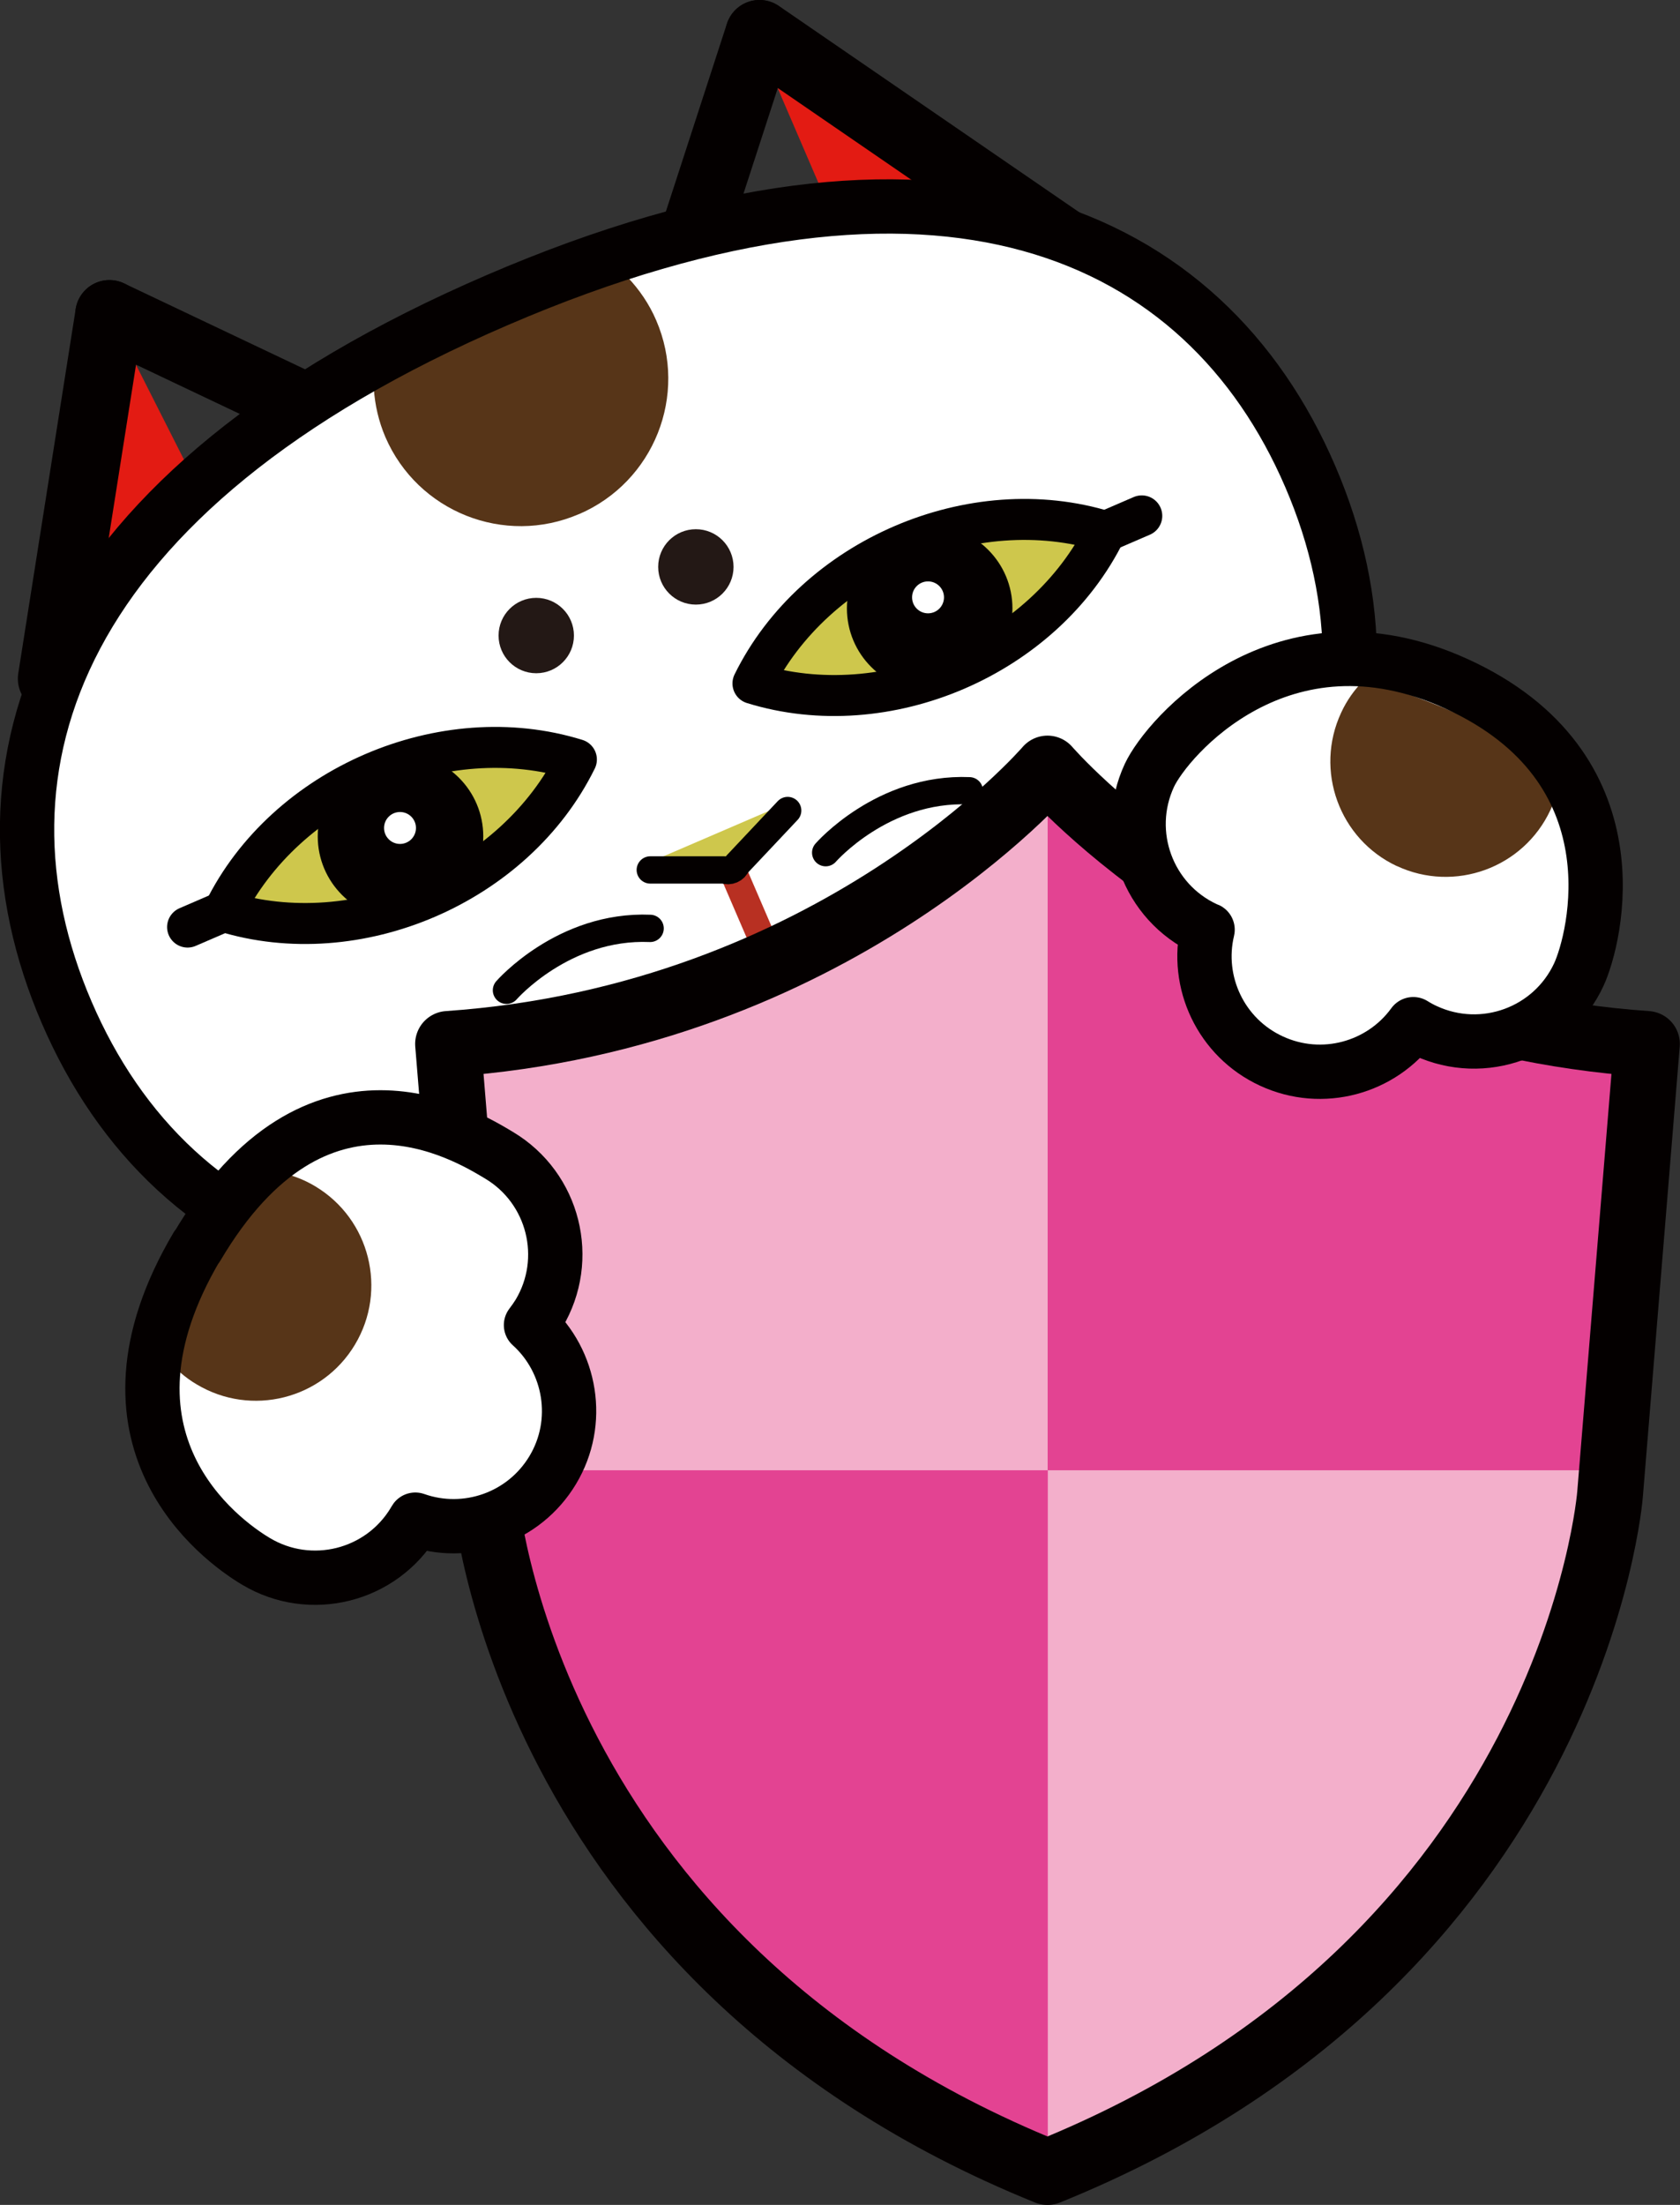 <svg xmlns="http://www.w3.org/2000/svg" xmlns:xlink="http://www.w3.org/1999/xlink" viewBox="0 0 102.1 133.95">
  <rect x="0" y="0" width="102.1" height="133.95" fill="#333333" stroke="none"/>
  <defs>
    <style>
      .cls-1 {
        stroke: #b83022;
      }

      .cls-1, .cls-2 {
        stroke-width: 1.66px;
      }

      .cls-1, .cls-2, .cls-3, .cls-4, .cls-5, .cls-6, .cls-7, .cls-8 {
        stroke-linecap: round;
        stroke-linejoin: round;
      }

      .cls-1, .cls-9, .cls-7, .cls-8 {
        fill: #fff;
      }

      .cls-2, .cls-3, .cls-4, .cls-5 {
        fill: none;
      }

      .cls-2, .cls-3, .cls-4, .cls-5, .cls-6, .cls-7, .cls-8 {
        stroke: #040000;
      }

      .cls-10 {
        fill: #e34392;
      }

      .cls-3 {
        stroke-width: 4.15px;
      }

      .cls-4 {
        stroke-width: 4px;
      }

      .cls-11 {
        fill: #f3afcb;
      }

      .cls-5, .cls-8 {
        stroke-width: 3.3px;
      }

      .cls-12 {
        fill: #231815;
      }

      .cls-13 {
        clip-path: url(#clippath-1);
      }

      .cls-14 {
        clip-path: url(#clippath-2);
      }

      .cls-6, .cls-15 {
        fill: #cec74c;
      }

      .cls-6, .cls-7 {
        stroke-width: 2.49px;
      }

      .cls-16 {
        fill: #e31b13;
      }

      .cls-17 {
        fill: #040000;
      }

      .cls-18 {
        fill: #573518;
      }

      .cls-19 {
        clip-path: url(#clippath);
      }
    </style>
    <clipPath id="clippath">
      <path class="cls-8" d="M79.63,28.95c6.42,14.91.74,31.68-26.17,43.27-26.9,11.59-42.99,4.19-49.41-10.72-6.42-14.91-.74-31.68,26.17-43.27,26.9-11.59,42.99-4.19,49.41,10.72Z"/>
    </clipPath>
    <clipPath id="clippath-1">
      <path class="cls-8" d="M11.96,75.73c-6.92,11.73,1.41,17.82,3.59,19.12,3.32,1.99,7.63.91,9.62-2.41.02-.04.04-.08.07-.12,3.08,1.09,6.6-.1,8.35-3.01s1.12-6.61-1.32-8.81c.17-.22.33-.45.48-.69,1.99-3.32.91-7.63-2.41-9.62-2.04-1.22-11.08-6.79-18.37,5.56Z"/>
    </clipPath>
    <clipPath id="clippath-2">
      <path class="cls-8" d="M88.49,41.53c-10.6-4.81-17.57,3.28-18.64,5.58-1.63,3.52-.1,7.69,3.41,9.32.04.02.09.03.13.05-.76,3.18.8,6.56,3.88,7.98,3.09,1.43,6.69.42,8.62-2.24.24.15.48.28.74.4,3.52,1.63,7.69.1,9.32-3.41,1-2.16,3.7-12.61-7.46-17.68Z"/>
    </clipPath>
  </defs>
  <g>
    <g>
      <g>
        <polyline class="cls-16" points="23.86 52.97 3.22 41.21 6.7 19.07"/>
        <polyline class="cls-16" points="60.89 37.02 64.38 14.87 45.9 2.19"/>
        <polyline class="cls-3" points="23.81 52.99 3.16 41.23 6.65 19.09"/>
        <polyline class="cls-3" points="6.65 19.09 29.45 29.91 23.81 52.99"/>
        <polyline class="cls-3" points="61.15 36.91 64.64 14.76 46.16 2.07"/>
        <polyline class="cls-3" points="46.15 2.08 38.35 26.08 58.99 37.84"/>
        <g>
          <path class="cls-9" d="M79.63,28.95c6.42,14.91.74,31.68-26.17,43.27-26.9,11.59-42.99,4.19-49.41-10.72-6.42-14.91-.74-31.68,26.17-43.27,26.9-11.59,42.99-4.19,49.41,10.72Z"/>
          <g class="cls-19">
            <path class="cls-18" d="M35.2,31.23c4.54-1.96,6.64-7.23,4.68-11.77-.43-1-1.03-1.87-1.74-2.62-2.37.57-4.92,1.42-7.65,2.6-3.02,1.3-5.59,2.71-7.77,4.19.07.98.29,1.96.7,2.92,1.96,4.54,7.23,6.64,11.77,4.68Z"/>
          </g>
          <path class="cls-5" d="M79.63,28.95c6.42,14.91.74,31.68-26.17,43.27-26.9,11.59-42.99,4.19-49.41-10.72-6.42-14.91-.74-31.68,26.17-43.27,26.9-11.59,42.99-4.19,49.41,10.72Z"/>
        </g>
        <line class="cls-1" x1="43.91" y1="51.46" x2="47.48" y2="59.75"/>
        <path class="cls-6" d="M35.03,46.14h0c-3.74,7.61-13.34,11.74-21.43,9.23h0s0,0,0,0c3.74-7.61,13.34-11.74,21.43-9.23h0Z"/>
        <circle class="cls-17" cx="24.34" cy="50.81" r="5.03"/>
        <path class="cls-6" d="M67.19,32.29h0c-3.74,7.61-13.34,11.74-21.43,9.23h0s0,0,0,0c3.74-7.61,13.34-11.74,21.43-9.23h0Z"/>
        <circle class="cls-17" cx="56.5" cy="36.96" r="5.03"/>
        <path class="cls-15" d="M44.24,53.37h-4.5c-.49-.2-.5-.88-.02-1.09l7.6-3.27c.48-.21.97.27.78.76l-3.09,3.28c-.12.3-.46.45-.76.33Z"/>
        <path class="cls-2" d="M47.87,49.24l-3.09,3.28c-.12.3-.46.45-.76.33h-4.5"/>
        <path class="cls-2" d="M50.18,51.8s3.46-3.98,8.73-3.76"/>
        <path class="cls-2" d="M52,56.01s3.46-3.98,8.73-3.76"/>
        <path class="cls-2" d="M30.78,60.16s3.46-3.98,8.73-3.76"/>
        <path class="cls-2" d="M32.59,64.37s3.46-3.98,8.73-3.76"/>
        <line class="cls-7" x1="67.19" y1="32.29" x2="69.39" y2="31.34"/>
        <line class="cls-7" x1="11.4" y1="56.32" x2="13.6" y2="55.37"/>
        <circle class="cls-9" cx="56.4" cy="36.29" r=".97"/>
        <circle class="cls-9" cx="24.31" cy="50.3" r=".97"/>
        <circle class="cls-12" cx="32.59" cy="38.61" r="2.29"/>
        <circle class="cls-12" cx="42.29" cy="34.44" r="2.29"/>
      </g>
      <g>
        <g>
          <path class="cls-10" d="M63.67,131.95c32.02-12.95,34.18-41.19,34.18-41.19l2.24-27.34c-23.47-1.62-36.43-16.73-36.43-16.73,0,0-12.95,15.11-36.43,16.73l2.24,27.34s2.17,28.24,34.18,41.19Z"/>
          <path class="cls-11" d="M63.67,46.69v42.63H29.37l-2.12-25.9c23.47-1.62,36.43-16.73,36.43-16.73Z"/>
          <path class="cls-11" d="M97.98,89.32l-.12,1.44s-2.17,28.24-34.18,41.19v-42.63h34.3Z"/>
        </g>
        <path class="cls-4" d="M63.67,131.95c32.02-12.95,34.18-41.19,34.18-41.19l2.24-27.34c-23.47-1.62-36.43-16.73-36.43-16.73,0,0-12.95,15.11-36.43,16.73l2.24,27.34s2.17,28.24,34.18,41.19Z"/>
      </g>
      <g>
        <path class="cls-9" d="M11.96,75.73c-6.92,11.73,1.41,17.82,3.59,19.12,3.32,1.99,7.63.91,9.62-2.41.02-.04.04-.08.07-.12,3.08,1.09,6.6-.1,8.35-3.01s1.12-6.61-1.32-8.81c.17-.22.33-.45.48-.69,1.99-3.32.91-7.63-2.41-9.62-2.04-1.22-11.08-6.79-18.37,5.56Z"/>
        <g class="cls-13">
          <path class="cls-18" d="M21.57,81.69c1.99-3.32.91-7.63-2.41-9.62-.73-.44-1.51-.72-2.3-.87-1.25,1.45-2.47,3.15-3.67,5.15-1.32,2.21-2.31,4.28-3.02,6.22.49.59,1.08,1.12,1.78,1.53,3.32,1.99,7.63.91,9.62-2.41Z"/>
        </g>
        <path class="cls-5" d="M11.96,75.73c-6.92,11.73,1.41,17.82,3.59,19.12,3.32,1.99,7.63.91,9.62-2.41.02-.04.04-.08.07-.12,3.08,1.09,6.6-.1,8.35-3.01s1.12-6.61-1.32-8.81c.17-.22.33-.45.48-.69,1.99-3.32.91-7.63-2.41-9.62-2.04-1.22-11.08-6.79-18.37,5.56Z"/>
      </g>
      <g>
        <path class="cls-9" d="M88.49,41.53c-10.6-4.81-17.57,3.28-18.64,5.58-1.63,3.52-.1,7.69,3.41,9.32.04.02.09.03.13.05-.76,3.18.8,6.56,3.88,7.98,3.09,1.43,6.69.42,8.62-2.24.24.15.48.28.74.4,3.52,1.63,7.69.1,9.32-3.41,1-2.16,3.7-12.61-7.46-17.68Z"/>
        <g class="cls-14">
          <path class="cls-18" d="M84.89,52.61c3.51,1.64,7.69.12,9.33-3.39.36-.77.56-1.58.63-2.38-1.57-1.09-3.39-2.14-5.5-3.12-2.33-1.09-4.5-1.86-6.5-2.36-.54.55-1,1.19-1.34,1.93-1.64,3.51-.12,7.69,3.39,9.33Z"/>
        </g>
        <path class="cls-5" d="M88.49,41.53c-10.6-4.81-17.57,3.28-18.64,5.58-1.63,3.52-.1,7.69,3.41,9.32.04.02.09.03.13.05-.76,3.18.8,6.56,3.88,7.98,3.09,1.43,6.69.42,8.62-2.24.24.15.48.28.74.4,3.52,1.63,7.69.1,9.32-3.41,1-2.16,3.7-12.61-7.46-17.68Z"/>
      </g>
    </g>
  </g>
</svg>
